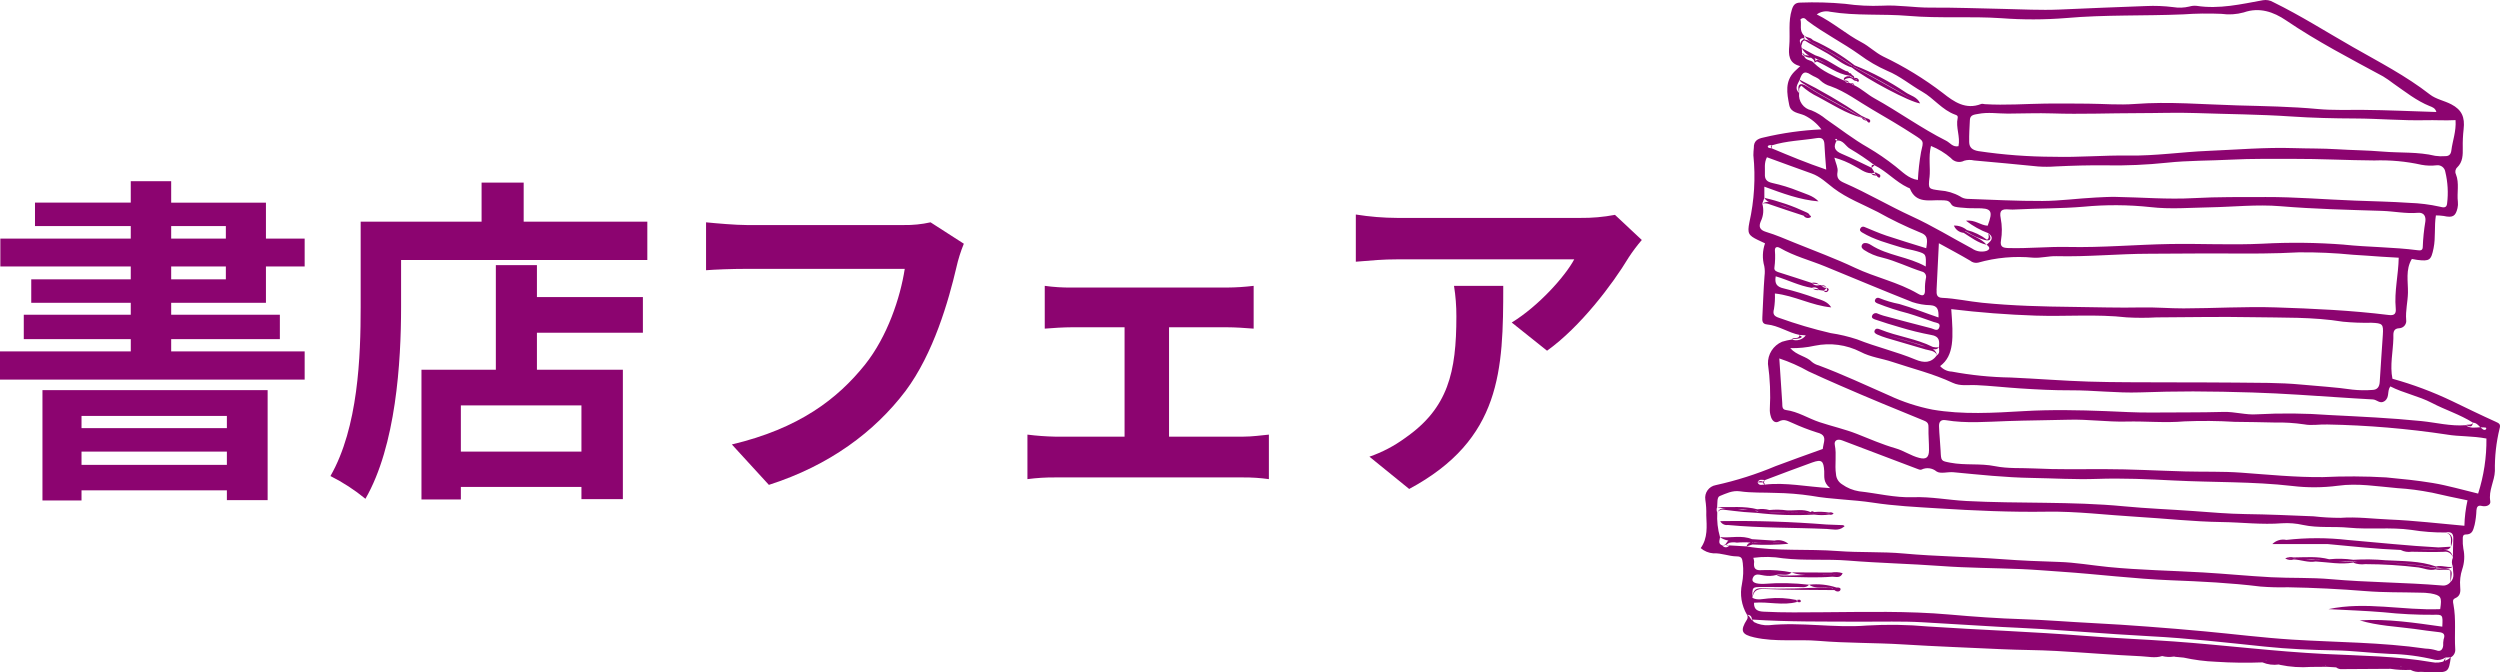 <svg enable-background="new 0 0 528 141.993" height="141.993" viewBox="0 0 528 141.993" width="528" xmlns="http://www.w3.org/2000/svg"><g fill="#8c0470"><path d="m380.06 70.733c-2.385-.463-4.428-1.986-6.887-2.215-.988-.092-1.007-.755-.967-1.512.153-2.907.24-5.819.46-8.72.092-.687.076-1.384-.048-2.066-.446-1.587-.392-3.273.155-4.828-.592-.278-1.066-.5-1.534-.722-2-.966-2.212-1.422-1.779-3.665 1.044-4.667 1.332-9.472.852-14.23.005-.518.037-1.036.095-1.551-.033-1.431.742-1.923 2.064-2.189 4.008-.953 8.096-1.526 12.211-1.712-.946-1.256-2.176-2.271-3.589-2.961-1.237-.53-2.889-.538-3.209-2.186-.481-2.466-.963-5.009 1.134-7.094.308-.305.631-.6 1.186-1.118-2.514-.6-2.47-2.508-2.316-4.257.225-2.556-.256-5.153.551-7.684.315-.988.722-1.47 1.8-1.474 3.152-.121 6.309-.034 9.45.259 2.598.373 5.224.505 7.846.394 3.4-.195 6.752.426 10.144.405 5.157-.032 10.316.17 15.474.275 3.916.079 7.83.307 11.75.137 6.105-.264 12.209-.527 18.315-.741 1.922-.089 3.849-.014 5.758.225 1.13.187 2.286.146 3.4-.119.506-.154 1.037-.205 1.563-.149 4.764.733 9.37-.352 13.993-1.19.754-.128 1.529.018 2.185.411 5.8 2.844 11.248 6.308 16.841 9.5 5.512 3.145 11.2 6.067 16.248 10.007 1.267.989 3.039 1.3 4.507 2.068 2.231 1.164 2.9 2.727 2.6 5.269-.146 1.295-.206 2.597-.179 3.9.025 1.516.018 3-1.17 4.145-.399.371-.512.957-.279 1.449.766 1.914.174 3.911.418 5.854.049.437.021.88-.082 1.308-.407 1.745-1.034 2.071-2.913 1.655-.546-.078-1.097-.117-1.649-.118-.375 2.345-.029 4.661-.488 6.912-.526 2.579-.819 2.8-3.481 2.481-.348-.042-.69-.122-1.11-.2-1.374 2.249-.778 4.787-.823 7.147-.037 1.92-.537 3.793-.375 5.719.129.834-.44 1.616-1.274 1.749-1.685.045-1.4 1.178-1.429 2.142-.071 2.855-.767 5.694-.2 8.549 4.337 1.201 8.56 2.783 12.618 4.728 3.044 1.466 6.079 2.952 9.158 4.339.763.344 1.136.525.848 1.485-.71 2.918-1.041 5.915-.985 8.917-.073 2.172-1.375 4.113-.974 6.4.149.852-.919 1.216-1.77 1-.89-.227-1.093.252-1.155.919-.034 1.034-.163 2.062-.385 3.072-.307 1.105-.46 2.044-1.871 2.031-.6 0-.64.481-.629.923-.03.695.011 1.391.122 2.078.32 1.455.233 2.97-.249 4.379-.382 1.171-.525 2.407-.421 3.634.088.955.111 1.955-1.044 2.442-.619.263-.486.762-.379 1.325.592 3.126.178 6.3.378 9.444.066.708-.302 1.385-.931 1.716-.36.303-.762.554-1.192.744-.896.383-1.888.478-2.84.274-7.45-1.29-15.006-1.346-22.517-1.718-10.692-.529-21.3-1.879-31.963-2.649-6.29-.453-12.6-.69-18.886-1.19-11-.875-22.035-1.244-33.048-1.975-4.28-.384-8.583-.451-12.873-.2-6.913.563-13.832-.775-20.759-.062-1.06.054-2.117-.169-3.064-.649-.745-.285-.764-1.274-1.511-1.562-1.164-1.965-1.541-4.298-1.057-6.53.283-1.442.34-2.92.171-4.38-.134-.829-.107-1.42-1.312-1.423-1.629-.005-3.2-.736-4.886-.637-.993-.069-1.937-.457-2.691-1.106 1.542-2.156 1.267-4.6 1.177-6.957.034-1.093-.032-2.187-.2-3.267-.229-1.455.75-2.824 2.2-3.079 4.334-.954 8.573-2.3 12.663-4.021 3.249-1.238 6.534-2.382 9.936-3.616.04-.231.086-.636.181-1.029.314-1.307.26-2.051-1.466-2.477-1.735-.555-3.435-1.214-5.091-1.972-.96-.367-1.74-.989-2.909-.325-.815.464-1.471-.233-1.693-1.108-.154-.494-.222-1.012-.2-1.529.179-3.178.047-6.365-.394-9.517-.074-2.032 1.114-3.898 2.985-4.693.669-.202 1.352-.358 2.042-.468.548-.211 1.144-.074 1.707-.281.952-.349-.1-.459-.056-.689m-11.096 60.083c-1.537 2.42-1.155 3.19 1.534 3.8 4.505 1.022 9.081.351 13.619.734 5.912.5 11.873.377 17.8.748 6.946.436 13.9.675 20.846 1.01 3.833.184 7.673.153 11.494.371 5.984.34 11.962.844 17.952 1.119 1.479.068 2.961.445 4.435-.047.684-.52.462-1.012-.051-1.493-.767-.431-1.631-.658-2.511-.659-5.4-.7-10.838-.741-16.254-1.136-11-.8-22.013-1.146-33.03-1.46-3.145-.09-6.258.4-9.444.1-7.134-.679-14.266-1.626-21.465-1.241-1.52.106-2.989-.573-3.893-1.8-.029-.664-.344-1.037-1.041-1.019.177.301.181.673.01.978m138.173 9.861c-.953-1.478-2.4-.9-3.708-.877-.597.159-1.218.211-1.834.153-.364-.034-.731-.015-1.09.056-1.18.302-2.42.267-3.581-.1-.63-.143-1.285-.131-1.909.033-.646.125-1.225.48-1.629 1 .344.278.783.411 1.223.371 3.415-.019 6.829-.041 10.244-.064.712-.385 1.707.355 2.284-.572m-15.859-.282c.068-.281-.028-.577-.247-.766-1.7-.859-3.474-.5-5.235-.293-1.368.607-3.085-.192-4.29 1.071 2.164.455 4.381.602 6.586.438 1-.584 2.182.092 3.186-.451m20.949.468c-.485.182-1.062.277-.949 1.019.945.037 1.889.107 2.834.107 2.911 0 3.055-.138 3.494-3.164l-1.137.038c-.751 2.081-2.6 1.833-4.242 2m-44.242-1.894c-1.86-1.351-4.022-.962-6.1-1.06-.407.162-.697.528-.76.962 2.267.499 4.574.797 6.893.888.16-.243.145-.561-.036-.789m9.835.92c.827.282.885-.1.638-.741-3.398-1.095-7.059-1.065-10.439.085.01.175.01.35 0 .525 3.262.213 6.533.257 9.8.132m-18.815-1.215c.34-.352 1.34.141 1.144-.893-.87-.913-2.315-.948-3.228-.078 0 0-.001.001-.001.001-.093.281-.186.562-.278.845.771.205 1.575.247 2.363.125m50.232 1.989c-.257.19-.311.552-.121.808.001.001.001.002.002.003.659.361 1.415.504 2.16.408.234-.434.679-.441 1.082-.536-.749-1.555-1.929-1.155-3.123-.683m-27.938-.327c.117-.262.088-.566-.078-.8-.816-.763-1.653-1.071-2.546-.112l-.855.463c1.098.462 2.3.617 3.479.448m.208.07c1.5-.429 3.1.29 4.586-.378-1.594-1.483-3.275-1.246-4.994-.252.067.186.133.373.2.56zm25.676.412c-.757.248-1.627-.108-2.331.429 1.41.221 2.839.297 4.265.226-.008-.192-.015-.385-.023-.577-.475-.548-1.304-.607-1.852-.132-.02.017-.04.035-.059.054m-128.776-69.12c1.075.406 2.289.047 2.972-.877l-1.32-.093c-.1 1.085-1.289.326-1.652.97m112.68 68.525.16.1-.063.177c.045.105.09.212.137.318l2.066.123c.464-.264 1.127.049 1.492-.511-1.038-.999-2.653-1.085-3.791-.2m-2.992.619 3.224-.027c-.044-.107-.088-.214-.136-.318-1.046-.041-2.134-.434-3.088.345m-26.966-1.975.544-.526c-.292-.439-.885-.559-1.324-.267-.058.038-.111.083-.159.133-.395.155-.789.309-1.182.463l2.122.2m52.05-116.46c-2.859-1.151-5.227-3.075-7.721-4.8-.691-.535-1.41-1.032-2.155-1.488-6.941-3.756-13.945-7.386-20.5-11.835-2.627-1.785-5.615-2.838-8.938-1.672-1.528.419-3.125.521-4.694.3-2.7-.117-5.404-.08-8.1.11-8.245.352-16.5.049-24.743.778-4.542.364-9.106.374-13.65.03-6.527-.441-13.065.074-19.578-.486-5.526-.475-11.1.041-16.6-.877-.973-.227-1.997-.022-2.808.563 3.5 1.735 6.234 4.2 9.442 5.879 1.64.857 2.9 2.166 4.572 3 4.468 2.132 8.702 4.724 12.633 7.734 2.319 1.837 4.806 3.594 8.093 2.3.218-.085.512.027.771.044 4.291.268 8.577-.067 12.865-.125 2.97-.041 5.941 0 8.91.019 3.3.026 6.609.315 9.883.066 7.246-.551 14.458.1 21.679.3 5.661.158 11.321.237 16.982.766 3.13.293 6.363.152 9.549.181 5.146.045 10.292.288 15.481.448-.215-.827-.855-1.03-1.37-1.237m1.323 97.606c-5.643-1.057-11.384-1.5-17.123-1.32-2.8.008-5.572-.368-8.362-.485-1.5.152-2.955-.352-4.45-.259-.455-.078-.959.17-1.481-.268.647.456 1.257.156 1.818.252 2.337.353 4.723.09 7.06.508 1.7.181 3.411.075 5.115.168 2.178.251 4.363.06 6.546.121 3.503.163 6.994.54 10.451 1.13 1.325-.085 2.686.667 3.974-.181-.293-.601-.297-1.304-.01-1.908-.2-1.468-1.193-1.692-2.459-1.683-2.877.174-5.765.021-8.608-.456-4.983-.105-9.9-1.13-14.895-1.114-3.1-.058-6.183.014-9.272 0-.318 0-.344 0-.078 0 .171-.005.342 0 .507 0 5.234.021 10.462-.06 15.707.444 5.286.508 10.568 1.3 15.907 1.137 1.04-.16 2.479.484 2.9-1.008.289-1.033.373-2.316-1.222-2.641-2.432.025-4.861-.159-7.262-.548-4.422-.619-8.835-.041-13.228-.466-3.208-.311-6.446.112-9.649-.577-1.444-.328-2.927-.449-4.405-.359-4.283.345-8.531-.2-12.791-.255-6.026-.082-12.04-.764-18.064-1.118-6.276-.368-12.533-1.17-18.831-1.07-7.687.123-15.355-.229-23.022-.705-4.589-.286-9.172-.505-13.735-1.205-4.305-.662-8.688-.666-13.006-1.445-2.503-.371-5.027-.575-7.557-.61-2.509-.112-5.035.023-7.531-.338-1.566-.226-2.924.468-4.25 1-.621.245-.463 1.512-.549 2.34 2.741.63 5.576.274 8.329.789.876.292 1.803.399 2.723.314h3.571c1.568-.064 3.139-.017 4.7.142.401.098.815.137 1.227.115h2.726c.234.03.478-.077.7.063-.298-.039-.599-.055-.9-.047-.979 0-1.964 0-2.946 0-3.842-.652-7.742.086-11.591-.453-.862-.308-1.781-.425-2.692-.341-.962.095-1.885-.353-2.829-.24-1.029.125-2.314-.577-2.99.83-.102 1.742.095 3.489.582 5.165 2.07 1.52 4.563.268 6.749 1.027 1.478.121 2.957.041 4.439.066.623.011 1.242-.025 1.86.038-2.061-.062-4.123-.036-6.182-.016-.581.041-1.1.175-1.249.856 6.4 1.056 12.884.477 19.318.97 4.6.352 9.251.095 13.843.516 6.931.636 13.888.682 20.822 1.2 3.972.3 7.958.46 11.942.579 3.5.105 6.934.72 10.4 1.066 6.68.666 13.389.764 20.082 1.157 4.793.281 9.576.757 14.37 1.011 4.19.221 8.41.036 12.584.408 7.832.7 15.7.673 23.524 1.336.669.091 1.336-.18 1.752-.712.566-2.837.566-2.837-3.009-2.908m-134.9 6.784c.078.078.047.184-.1.318-3.005.818-6.065-.11-9.071.163-.04 1.546.863 1.823 2.051 1.886 4.181.219 8.377.144 12.548.118 8.921-.053 17.841-.3 26.735.49 5.128.453 10.266.819 15.4.979 4.99.156 9.954.584 14.933.829 3.834.188 7.665.453 11.492.737 4 .297 7.994.631 11.981 1 6.182.571 12.348 1.359 18.542 1.746 9.383.586 18.807.547 28.14 1.9.783.022 1.56.147 2.311.371.825.344 1.327-.141 1.422-1-.021-.435.007-.871.086-1.3.374-1.019.086-1.445-1-1.552-1.742-.171-3.474-.451-5.211-.682-3.842-.512-7.74-.655-11.5-1.8 5.869-.382 11.651.522 17.44 1.327.123-2.516.122-2.563-1.914-2.505-3.507.021-7.013-.157-10.5-.533-3.872-.329-7.761-.449-11.642-.66 7.88-1.682 15.74.318 23.611 0 .385-2.585.214-2.9-2.027-3.326-.779-.115-1.565-.167-2.352-.156-3.764-.1-7.541-.018-11.287-.322-5.502-.447-11.008-.718-16.519-.815-1.925.051-3.852 0-5.772-.152-6.279-.777-12.594-1.085-18.9-1.326-7.786-.3-15.5-1.292-23.264-1.815-2.79-.189-5.579-.429-8.372-.547-5.624-.237-11.265-.233-16.875-.647-6.524-.482-13.065-.614-19.582-1.145-4.616-.377-9.25.051-13.867-.488-2.068-.344-4.175-.378-6.253-.1.101.27.162.554.179.842-.174 1.323.177 1.916 1.7 1.755 2.094-.085 4.19.079 6.245.488 2.519 1.02 5.152.238 7.727.486.5.01 1-.022 1.493.008-.505-.012-1.01 0-1.508 0-3.657-.251-7.317.407-10.983.051-.836.217-1.709.253-2.561.108-.847-.09-2.015-.681-2.445.66-.249.781.686 1.156 2.394 1.1 3.18-.252 6.377-.189 9.544.186 1.462 1.077 3.2.171 4.759.671.095.066.256-.063.284.121-.163-.045-.327-.093-.49-.14-.161-.045-.324-.079-.49-.1-4.683.13-9.379.416-14.07.2-1.64-.074-1.844.827-1.972 2.012 1.082.594 2.242.21 3.329.136 1.998-.2 4.015-.092 5.98.319.077.003.149.038.2.095m32.59-48.332c4.111.768 8.279 1.188 12.461 1.253 5.474.24 10.938.688 16.412.86 5.49.174 10.987.132 16.48.162 4.891.029 9.783-.015 14.673.051 4.589.06 9.2-.018 13.758.415 3.622.344 7.265.544 10.876 1.073 1.395.147 2.801.168 4.2.062 1.023-.036 1.479-.649 1.537-1.7.184-3.318.453-6.628.657-9.944.141-2.279-.026-2.446-2.418-2.544-2.003.045-4.006-.029-6-.222-6.378-1.034-12.807-.827-19.218-.953-6.723-.131-13.451.016-20.177.044-2.091.118-4.187.117-6.278-.005-6.4-.72-12.814-.155-19.219-.37-5.977-.2-11.924-.657-17.841-1.372.456 6.063.636 9.794-2.349 12.033.625.699 1.505 1.117 2.442 1.162m104.654 13.305c-8.376-1.264-16.825-1.978-25.294-2.135-1.644-.062-3.345.281-4.927-.03-2.075-.304-4.171-.433-6.267-.386-2.793-.082-5.589-.1-8.383-.142-3.538-.217-7.084-.25-10.625-.1-4.113.364-8.193-.066-12.287.04-4.005.1-8-.494-12.025-.39-4.35.114-8.7.14-13.058.285s-8.714.531-13.052-.188c-1.129-.186-1.438.458-1.411 1.311.053 1.729.26 3.45.337 5.179.1 2.178.084 2.109 2.057 2.492 3.115.6 6.309.1 9.412.729 2.763.557 5.568.344 8.347.485 4.875.247 9.765.138 14.651.14 5.752 0 11.5.338 17.256.492 3.92.105 7.854-.029 11.759.256 5.746.418 11.5 1 17.245.94 4.451-.213 8.91-.192 13.358.063 3.285.31 6.569.638 9.813 1.174 3.208.53 6.349 1.463 9.624 2.245 1.204-3.757 1.796-7.684 1.753-11.629-3.076-.578-5.742-.4-8.284-.827m-107.835-30.542c-.041.834-.022 1.6 1.136 1.653 2.853.123 5.643.756 8.483 1.042 6.424.645 12.859.805 19.3.877 4.78.053 9.564.216 14.341.112 2.974-.064 5.926.207 8.884.2 6.482-.011 12.972-.422 19.442-.212 7.979.259 15.967.622 23.9 1.608 1.211.151 1.586-.27 1.478-1.416-.333-3.539.562-7.017.63-10.684-1.26-.073-2.47-.136-3.679-.215-2-.133-4-.3-6-.408-3.808-.378-7.633-.547-11.459-.508-5.145.282-10.3.277-15.428.24-5.368-.04-10.747.051-16.112.055-6.526.005-13.059.678-19.6.51-1.686-.042-3.3.437-4.923.322-3.906-.381-7.849-.027-11.625 1.045-.596.132-1.22-.022-1.685-.418-2.038-1.205-4.135-2.314-6.608-3.678-.179 3.605-.336 6.741-.488 9.875m-1.5-23.757c-.268 2.464-.222 2.4 2.218 2.727 1.497.097 2.953.53 4.259 1.268.43.301.934.477 1.457.51 5.322.186 10.644.479 15.965.451 3.752-.021 7.5-.547 11.25-.733 1.383-.068 2.771-.152 4.171-.13 5.5.09 10.991.568 16.5.26 5.063-.282 10.15-.214 15.208-.231 6.275-.023 12.577.521 18.868.756 3.828.144 7.657.219 11.483.477 2.145.069 4.279.337 6.375.8.712.182 1.485.381 1.574-.682.274-2.225.147-4.482-.377-6.662-.126-.895-.953-1.518-1.848-1.393-.008.001-.016.002-.024.004-1.048.121-2.108.085-3.145-.105-3.275-.726-6.628-1.035-9.98-.92-5.735-.036-11.466-.359-17.208-.336-4.343.019-8.686-.067-13.032.164-4.528.242-9.088.163-13.587.651-4.248.445-8.52.631-12.791.556-3.583-.049-7.149.059-10.724.229-1.214.092-2.433.095-3.648.008-4.509-.449-9.023-.874-13.542-1.274-.68-.16-1.389-.145-2.061.044-.962.522-2.16.285-2.85-.564-1.247-1.074-2.664-1.933-4.193-2.54-.571 2.379-.075 4.539-.305 6.667m106.021 66.54c-2.379-.477-4.787-.791-7.209-.938-4.178-.353-8.358-1.093-12.563-.508-3.197.419-6.435.435-9.636.048-8.328-.953-16.685-.734-25.017-1.157-5.382-.273-10.787-.526-16.221-.334-4.582.163-9.235-.133-13.855-.208-5.512-.09-10.985-.684-16.463-1.2-1.23-.116-2.737.4-3.579-.168-.895-.748-2.148-.898-3.194-.382-.259.11-.678-.092-1-.214-5.25-1.986-10.494-3.986-15.745-5.967-1-.377-1.731.025-1.541.966.419 2.068-.058 4.144.253 6.2.059.869.535 1.656 1.277 2.112 1.069.766 2.301 1.274 3.6 1.482 3.8.407 7.532 1.385 11.406 1.244 3.763-.137 7.482.605 11.225.8 11.094.589 22.223.058 33.307 1.122 4.874.467 9.775.647 14.659 1 3.66.268 7.342.592 10.985.641 4.8.064 9.6.274 14.392.473 1.892.216 3.795.324 5.7.323 3.464-.255 6.9.211 10.339.353 5.286.218 10.554.857 15.828 1.318.043-1.808.263-3.607.659-5.371-2.552-.5-5.083-1.077-7.609-1.646m-1.198-78.636c-4.99.111-9.961-.345-14.939-.363-4.507-.016-8.99-.121-13.491-.426-6.679-.453-13.385-.485-20.078-.719-4.105-.145-8.208.019-12.309.018-6.019 0-12.035.262-18.06.055-3.12-.107-6.263.034-9.4.042-2.094.005-4.207-.355-6.289.067-.719.145-1.674.148-1.726 1.251-.074 1.563-.185 3.129-.149 4.69.026 1.181.673 1.692 1.955 1.916 5.254.782 10.558 1.181 15.87 1.193 5.3.148 10.6-.34 15.917-.26 5.593.085 11.155-.76 16.736-.988 6.019-.245 12.033-.778 18.068-.581 3.039.1 6.1.045 9.116.237 3.209.205 6.434.219 9.647.493 3.7.314 7.462.019 11.122.9.683.099 1.376.122 2.064.067.886.021 1.244-.408 1.345-1.237.248-2.03 1.045-3.985.881-6.375-2.271.118-4.286-.029-6.284.016m-17.237 26.293c5.156.537 10.372.5 15.528 1.173.527.07 1.062.089 1.068-.705.067-1.8.249-3.594.547-5.371.136-.981-.227-1.945-1.562-1.829-2.555.222-5.063-.326-7.6-.407-7.157-.226-14.311-.388-21.456-.986-4.954-.414-9.927.147-14.891.238-4.185.077-8.387.433-12.539-.049-4.688-.503-9.416-.532-14.11-.085-4.793.412-9.584.33-14.37.586-.436.032-.873.032-1.309 0-1.7-.162-2.163.225-1.848 1.868.301 1.541.32 3.124.058 4.672-.227 1.342.356 1.571 1.583 1.607 4.194.121 8.369-.322 12.566-.23 7.187.159 14.362-.5 21.553-.623 6.516-.11 13.017.245 19.523-.067 5.75-.313 11.515-.246 17.256.2m27.183 37.59c-2.711-1.714-5.787-2.664-8.619-4.142-2.863-1.5-6.117-2.1-8.81-3.508-.751.957-.085 2.3-1.223 3.107-.955.678-1.618-.31-2.461-.355-5.219-.275-10.429-.674-15.647-.992-3.278-.2-6.558-.377-9.839-.475-4.165-.127-8.334-.219-12.5-.226-3.741-.005-7.484.079-11.222.207-4.891.168-9.751-.463-14.639-.441-3.548.016-7.1-.171-10.644-.4-3.111-.2-6.208-.555-9.331-.7-1.6-.074-3.312.271-4.911-.477-4.107-1.925-8.51-3-12.789-4.428-2.218-.741-4.578-.993-6.708-2.124-2.972-1.507-6.367-1.963-9.631-1.293-1.706.38-3.452.554-5.2.516 1.445 1.616 3.412 1.675 4.62 2.945.409.329.884.568 1.392.7 5.046 1.889 9.925 4.172 14.852 6.339 2.924 1.367 6.003 2.375 9.169 3 6.4 1.1 12.911.689 19.345.316 5.767-.334 11.506-.219 17.249 0 3.23.125 6.453.333 9.69.3 5.065-.052 10.132.014 15.195-.13 2.394-.067 4.727.686 7.065.505 5.118-.277 10.248-.225 15.359.156 6.456.329 12.914.619 19.346 1.271 3.122.318 6.2 1.123 9.37.873.6.084 1.4.737 1.515-.54m-148.176-46.511c2.64.531 5.028 1.759 7.524 2.693.125.088.3.052.408.171-.083-.006-.165-.026-.242-.058-.4-.141-.764-.367-1.157-.519-1.29-.482-2.564-1.041-3.863-1.467-1.452-.477-2.918-1.5-4.574-.577.371 1.238.264 2.57-.3 3.733-.492 1.129-.252 1.842 1.119 2.256 2.064.623 4.056 1.493 6.058 2.307 4.254 1.726 8.575 3.312 12.718 5.272 4.342 2.053 9.11 3.022 13.285 5.468 1.127.66 1.546.348 1.485-.94-.02-.779.048-1.558.2-2.323.173-.593-.167-1.213-.76-1.387-.027-.008-.054-.015-.081-.02-2.819-.9-5.478-2.242-8.372-2.956-1.371-.301-2.675-.848-3.85-1.616-.375-.259-.692-.619-.423-1.092.252-.444.733-.416 1.166-.3.252.075.492.189.71.336 3.543 2.288 7.868 2.455 11.579 4.555.086-2.615.095-2.642-1.853-3.22-1.086-.322-2.224-.468-3.305-.805-2.829-.883-5.72-1.615-8.293-3.17-.3-.182-.6-.447-.353-.845.141-.321.515-.467.835-.326.011.005.021.01.032.015 1.53.631 3.049 1.3 4.616 1.83 2.783.934 5.6 1.772 8.421 2.659.378-2.124.2-2.774-1.327-3.342-3.054-1.256-6.029-2.695-8.909-4.311-3.141-1.62-6.5-2.879-9.332-5.027-1.489-1.131-2.8-2.453-4.619-3.1-3.167-1.122-6.316-2.292-9.457-3.435-.641 1.253-.367 2.393-.427 3.508-.064 1.2.416 1.667 1.577 1.933 1.882.411 3.726.979 5.512 1.7 1.445.6 3.061.938 4.237 2.181-3.942-.319-7.6-1.7-11.444-3.105v2.36c.294.544.841.906 1.457.963m93.937 96.48 10.654.193c.826-.128 1.671-.006 2.427.351 1.668-.108 3.342-.023 4.991.251 1.661-.268 3.359-.199 4.993.2l3.79.2h2.161c1.197.291 2.445.291 3.642 0l1.094-.01c.3.224.711.228 1.015.01 1.483-.071 2.982-.305 4.4.394.625-.208 1.305-.18 1.911.078 1.109-.21 2.256-.052 3.267.449.6-.034 1.2-.082 1.8-.1 2.1-.068 2.1-.064 2.307-2.382-.649.466-1.463.639-2.245.478-3.126-.757-6.324-1.174-9.54-1.244-3.824-.159-7.669-.671-11.472-.737-4.983-.085-9.958-.285-14.889-.8-8.077-.836-16.141-1.768-24.256-2.186-2.339-.121-4.678-.262-7.015-.423-5.316-.363-10.629-.759-15.945-1.105-2.79-.182-5.587-.273-8.379-.433-5.582-.322-11.164-.674-16.745-.993-4.275-.244-8.554-.1-12.829-.122-7.717-.036-15.447.064-23.158-.447-.294 1.146-.267 1.925 1.264 2.224 1.111.213 2.245.28 3.374.2 1.299-.132 2.607-.16 3.911-.084 5.475.523 10.97.829 16.436 1.426 2.975.325 5.909-.067 8.86.007 2.787.071 5.571.092 8.366.314 2.287.182 4.653-.189 7.013-.025 4.857.338 9.729.463 14.592.731 5.652.314 11.311.568 16.943 1.1 2.051.193 4.2.075 6.168.957 1.112-.057 2.224.115 3.267.505l1.483.134c2.1.394 4.29.181 6.349.889m-62.228-66.264c-2.537-.857-5.145-1.512-7.712-2.3 3.259.953 6.561 1.764 9.758 2.922.61.221 1.178.371 1.644-.253.16-1.3.14-2.309-1.622-2.589-2.233-.419-4.442-.962-6.615-1.626-1.757-.485-3.493-1.057-5.223-1.638-.36-.121-.905-.322-.6-.9.2-.402.689-.566 1.091-.366.01.005.019.01.029.015.401.168.809.316 1.225.442 3.368.9 6.735 1.809 10.114 2.666.568.144 1.415.81 1.715-.282.242-.881-.623-.855-1.171-1.04-1.822-.616-3.626-1.3-5.469-1.841-2.196-.56-4.353-1.261-6.458-2.1-.3-.134-.674-.326-.484-.766.115-.327.473-.499.801-.384.02.007.04.015.059.024 1.378.56 2.807.983 4.267 1.264 2.734.778 5.365 1.867 8.264 2.838.03-1.52-.092-2.479-1.7-2.59-1.298-.026-2.584-.247-3.816-.655-6.167-2.445-12.285-5.009-18.42-7.53-3.185-1.309-6.556-2.161-9.565-3.913-.434-.253-1.078-.345-1.056.529.094 1.196.06 2.4-.1 3.589-.14.753.577.927 1.194 1.119 2.238.7 4.461 1.438 6.691 2.163.479.379 1.166.011 1.63.449l.247-.01.229.093c.29.251.777.1 1 .493l.044.03c.3.707-.126.666-.6.575l-.981-.134c-.431-.422-1.111-.015-1.535-.459-2.67-.422-5.087-1.688-7.645-2.442-.275 1.57.237 2.242 1.742 2.568 2.283.56 4.534 1.244 6.743 2.049 1.188.4 2.468.69 3.241 1.944-4.1-.367-7.773-2.49-11.9-2.933.048 1.094-.016 2.19-.193 3.27-.311 1.14.052 1.535 1.067 1.872 3.572 1.286 7.216 2.363 10.913 3.224 1.896.28 3.764.723 5.583 1.325 4.038 1.611 8.29 2.587 12.295 4.253 1.835.764 3.338.773 4.583-.934-.441-1.727-2.1-1.627-3.3-2.033m-29.393 12.194c.041.567-.095 1.323.778 1.438 2.559.336 4.713 1.775 7.1 2.567 2.62.868 5.385 1.49 7.882 2.475 2.694 1.063 5.378 2.242 8.162 3.041 1.766.505 3.248 1.581 5 2.027 1.471.375 2.06-.079 2.072-1.641s-.149-3.129-.11-4.69c.019-.785-.078-1.183-.915-1.525-5.947-2.419-11.887-4.859-17.768-7.431-2.219-.971-4.45-1.949-6.647-2.978-1.966-1.111-4.035-2.028-6.178-2.74.221 3.405.405 6.432.625 9.455m6.264-76.177c3.046 1.551 6.009 3.26 8.877 5.12 4.146 2.167 8.213 4.479 12.231 6.878-4.152-2.337-8.279-4.717-12.48-6.962-2.903-1.889-5.904-3.622-8.991-5.193-.401-.326-.911-.487-1.426-.449-.611.259-.688.707-.449 1.268.003.176.035.349.093.515.517.993 1.431 1.72 2.515 2 2.136.908 4.136 2.058 6.184 3.143.3.114.6.226.892.36.088.047.17.1.259.149.161.107.328.204.5.29.238.138.463.297.673.475.216.141.489.142.7.29-.129.13-.164-.07-.252-.073-.172-.041-.339-.098-.5-.171-.23-.182-.481-.335-.749-.455-.2-.063-.411-.083-.62-.059-.426.152-.87.289-.679.907l.079.03c.268.288.714.177.994.437l.234.118h.263c.2.125.388.26.573.4 1.544.727 2.761 1.93 4.272 2.766 5.137 2.845 9.907 6.327 15.173 8.971.82.412 1.378 1.405 2.585 1.137.421-1.983-.61-3.949-.175-5.927.119-.538-.266-.637-.526-.73-2.756-.992-4.483-3.441-6.969-4.856s-4.675-3.289-7.375-4.403c-2.069-.91-4.029-2.051-5.843-3.4-3.576-2.554-7.521-4.518-11.026-7.168-.293-.222-.664-.968-1.466-.294.321 1.07-.351 2.422.805 3.444.428.595.982 1.088 1.623 1.444m-1.473 8.887c3.619 2.533 7.686 4.293 11.427 6.626.389.126.758.311 1.092.547.278-.038.405.16.2.275-.292.166.064.1-.129-.188-.347-.223-.716-.412-1.1-.562-3.607-2.133-7.421-3.905-10.927-6.23-1.614-1.068-2.292-.6-1.792 1.326-.214 1.706.917 3.291 2.6 3.642 1.119.463 2.162 1.094 3.092 1.87 2.942 2.009 5.742 4.224 8.86 5.99 2.012 1.185 3.94 2.507 5.771 3.956 1.419 1.085 2.741 2.616 4.756 2.887.099-1.972.32-3.935.663-5.879.566-2.393.655-2.271-1.407-3.609-2.905-1.886-5.9-3.652-8.879-5.385-2.9-1.682-5.608-3.765-8.788-4.912-.83-.227-1.591-.658-2.212-1.253-.557-.618-1.349-.759-1.942-1.17-1.568-1.085-1.979-.164-2.4 1.044.151.577.688.733 1.1 1.025m15 18.908-.166.133s-.147-.158-.138-.158c-.25.011-.498-.044-.719-.16-1.4-.037-2.4-1.005-3.572-1.559-1.316-.749-2.72-1.331-4.179-1.735.293 1.2.815 2.152.666 2.985-.248 1.375.318 1.864 1.42 2.346 4.857 2.124 9.423 4.839 14.248 7.053 4.376 2.005 8.509 4.541 12.762 6.817.878.61 1.983.794 3.011.5.9-.345.7-.856.034-1.312-1.192-1.392-2.985-1.826-4.46-2.8-.137-.086-.29-.146-.449-.175.374-.052.615.244.923.352 1.115.702 2.322 1.249 3.585 1.624 1.388.362 1.492-.4.811-1.422-1.709-.638-3.313-1.53-4.757-2.645 1.9-.267 3.094.983 4.583 1.053 1.2-3.2.829-3.744-2.424-3.687-1.133.022-2.267-.031-3.393-.158-.675-.079-1.548-.107-1.9-.727-.514-.9-1.252-.759-2.025-.8-2.468-.14-5.353.823-6.676-2.457-.049-.122-.3-.166-.453-.24-2.575-1.219-4.475-3.442-7.02-4.7-.582-.24-.685.053-.608.547.218.349.436.699.655 1.049-.025.131.061.257.192.282.021.004.043.005.064.003m-22.17-5.9c-.068.13-.033.271.11.426 3.746 1.574 7.5 3.135 11.547 4.505-.149-2.029-.311-3.661-.373-5.3-.041-1.1-.507-1.527-1.585-1.353-3.172.51-6.417.566-9.516 1.535-.056 0-.118.062-.184.184m-1.678 71c.02.225.181.412.4.466 4.393-.511 8.74.452 13.758.741-1.551-1.274-1.174-2.492-1.24-3.578-.131-2.172-.512-2.557-2.54-1.833-3.346 1.193-6.661 2.477-9.99 3.722-.214.068-.366.258-.386.482m7.627-82.22c.044-.494-.208-1.048.456-1.572 1.082.976 2.299 1.789 3.615 2.415 2.981 1.589 5.826 3.474 9.142 4.36.048 0 .09-.051.131-.152s-.022-.182-.179-.255c-4.179-2.818-8.537-5.362-13.046-7.614-.437.923-1.192 1.833-.119 2.818m29.508 53.677c-.426.061-.86.039-1.278-.064-3.53-1.775-7.5-2.209-11.118-3.69-.457-.188-.881-.3-1.131.13-.3.505.158.786.555.955.632.274 1.279.512 1.938.714 2.733.814 5.476 1.594 8.208 2.414.873.263 1.927.192 2.438 1.2.633-.436.421-1.07.389-1.66m-18.7-41.878c-1.022-.533-1.49-1.977-2.926-1.757l.063-.045c-.81 1.34-.482 2.186.992 2.807 2.159.91 4.25 1.977 6.369 2.976l.608-.547c-1.631-1.247-3.336-2.394-5.106-3.434m-11.164 92.514c-2.527.037-5.054-.008-7.582 0-1.982.01-1.982.025-1.942 2.281.251-1.426.9-1.944 2.527-1.867 4.927.233 9.868.179 14.8.238.444.073.59-.108.451-.531-1.867-.619-3.845-.828-5.8-.61-.693.785-1.625.473-2.457.485m7.12-3.044-8.324-.041c-.97.912-2.2.249-3.271.541.516.333 1.132.475 1.742.4 3.379.036 6.76.256 10.138-.032.153-.373.138-.689-.285-.873m-4.534-75.449c-.118-.367-.418-.486-.742-.647-2.829-1.326-5.792-2.345-8.838-3.038l-.448 1.207c.496-.105 1.013-.058 1.482.134 2.4.849 4.834 1.623 7.254 2.423.404.246.919.214 1.29-.079m128.83 70.386c-1.331.158-2.75-.881-4 .3.702.361 1.502.49 2.282.367 2.268.022 4.539.116 6.8.019.871-.172 1.721.377 1.923 1.241.027-1.351.034-2.7.086-4.052.047-1.186-.567-1.478-1.6-1.275 1.642.544.931 1.857 1.127 3l-2.745.162c-1.266.5-2.587.092-3.872.244m-91.077-66.604c-.068.452.3.992-.315 1.378-1.265-.961-2.71-1.658-4.249-2.051-.577-.2-.715.092-.656.6 1.541.966 2.985 2.116 4.824 2.505.766-.7 1.777-1.368.4-2.424m-29.328-33.026c.011-.16-.053-.316-.173-.422-2.212-1.034-4.322-2.277-6.578-3.218-.244.058-.463.193-.625.385l-.136.353c1.8 1.764 4.1 2.659 6.331 3.674.242-.438.688-.462 1.107-.538.034 0 .059-.078.073-.234m-27.955 92.024c.269-.461.796-.707 1.322-.616 1.472.2 2.953.336 4.431.5.831-.593 1.964.241 2.748-.579-2.812-.738-5.683-.4-8.531-.471-.149.378-.138.8.03 1.17m1.082 6.932c.313.01.624-.063.9-.212.175-.112.353-.225.529-.338.533-.134 1.088-.149 1.627-.044.485-.048.972-.069 1.459-.063.664 0 1.345.034 1.751-.66-2.2-.929-4.515-.2-6.762-.449-.052.651-.526 1.42.5 1.767m154.287 4.484c-1.2.267-2.382-.381-3.578-.037-.186.128-.234.382-.106.569.007.011.015.021.024.031 1.044.3 2.179-.163 3.123.252v2.431c1.057-.936.456-2.146.537-3.242m-148.189-5.36c-.656-.063-1.316-.082-1.975-.059-.523 0-1.045 0-1.568 0-.517-.052-1.04 0-1.537.153l-.419.6c.252.159.554.217.847.163l3.668.218c.4-.133.8-.267 1.2-.4.124-.246.027-.545-.218-.671m154-24.1-.011.023c-.451-.453-.859-.974-1.583-.99-.326.682-1.051.244-1.515.54.953.747 2.046.478 3.109.427m-143.269-78.988c.164.181.323.364.478.553l-.056-.037c.367.235.783.383 1.216.433.442.033.87-.162 1.134-.518l-2.837-1.523c.022.365.043.729.064 1.092m2.533 2.093c.063-.068.125-.14.184-.212.083-.199.11-.417.078-.63-.268-.589-.962-.386-1.362-.73-.337 0-.673-.248-1.011 0 .256 1.125 1.593.8 2.111 1.577m-2.071-5.326c-.294.252-.255.43.121.531l.9.567c.376-.016.697-.276.79-.641-.449-.614-1.285-.484-1.815-.941-.023.161-.023.323 0 .484m-.618 1.622c.242-.366.084-1 .737-1.092l-.119-.53c-1.381.092-.916.889-.618 1.622m-16.673 105.556c.255.399.786.516 1.185.26.109-.069.2-.163.268-.272l-.848-.163c-.2.059-.4.118-.605.175m160.107-24.962c.172.178.36.338.563.479.226.132.56.132.64-.131.1-.347-.263-.281-.457-.307-.251-.021-.504-.027-.756-.019zm-138.686-28.839c.108.254.402.373.656.265.077-.033.144-.084.196-.15.271-.286.256-.616-.255-.69l-.6.575m-2.516-.593c.409.39.979.561 1.535.459-.327-.512-.98-.708-1.535-.459m1.6-.589c-.406-.461-1.046-.637-1.63-.449.405.462 1.046.638 1.63.449m-13.076 41.66c.329.8.992.475 1.56.466-.043-.168-.129-.323-.249-.448-.359-.362-.942-.37-1.311-.018m1.551-.481c-.575-.026-1.226-.3-1.551.481l1.311.018c.081-.166.16-.333.24-.499m22.438-64.806c.256.492.723.488 1.181.5.051 0 .1-.064.148-.193s-.007-.253-.164-.375c-.107-.108-.276-.122-.4-.034l-.767.1m-21.829-5.657c-.01.345.46.37.8.375.025-.2.048-.407.073-.611-.353-.108-.863.01-.868.236m12.387 29.859c-.145-.408-.588-.626-1-.493.196.359.596.556 1 .493m4.8-43.309c-.167-.383-.599-.573-.994-.437.202.345.603.521.994.437m-11.021 109.648c.305.066.822.177.8-.155-.029-.489-.566-.259-.907-.258.013.141.047.28.1.412m12.094-109.123c-.009-.244-.215-.434-.459-.425-.039.001-.077.008-.114.02.093.238.318.397.573.405m-3.738 11.7c.205-.149.2-.282-.04-.362-.064-.021-.223.036-.223.062-.01.212.11.3.326.256zm-6.791-17.9c.105-.412-.189-.479-.478-.553-.07.382.119.542.478.553m119.608 128.62h-3.642c1.135.62 2.507.62 3.642 0m2.109 0-1.015-.01c.334.516.673.523 1.015.01m-6.909-26.374c-4.334-.5-8.712-.504-13.047-.012.077 1.142.97.7 1.534.727 2.416.116 4.842-.138 7.257.153 5.131.482 10.257 1.04 15.41 1.24 1.9-.018 3.8-.021 5.7-.059.752-.015 1.577.23 2.179-.482-6.358-.338-12.687-1.03-19.029-1.567m-110.13-3.268c-7.39-.586-14.785-.829-22.461-.714.315.585.962.911 1.619.816 6.962.662 13.959.526 20.935.838 1.149.052 2.414.466 3.485-.4-1.127-.608-2.478.262-3.578-.538m118.11 7.558c-2.181.36-4.382.005-6.568.193l-.323.3c.813.329 1.698.437 2.566.315 3.761.011 7.517.244 11.25.7 1.189.192 2.352.762 3.607.4l.082-.6c-3.441-1.219-7.045-1.12-10.613-1.315m-23.945-3.422h11.71c-1.985-.852-4.071-.153-6.1-.4-.908-.108-1.918.34-2.7-.485-1.059-.213-2.154.118-2.918.881m-96.593-6.441c.021-.132-.056-.24-.233-.325-.156-.183-.43-.205-.613-.05-.024.02-.046.043-.065.069-1.615-.453-3.264-.123-4.9-.223h-3.884c-.931.144-1.944-.34-2.8.364 4.114.487 8.264.614 12.4.379.048 0 .084-.071.107-.214m108.59 9.657c-2.474-.67-5-.41-7.506-.393-.084.011-.158.06-.2.134-.067.093-.009.193.173.3 1.57.045 3.083.72 4.683.426.91-.408 2 .26 2.85-.471m5.056.7.027-.231c-.005-.119-.012-.238-.018-.358-1.678-.243-3.38-.28-5.067-.11-.9.457-1.994-.264-2.849.471 2.634.147 5.256.693 7.906.227m-119.278-3.961c-.823-.674-1.914-.925-2.949-.678-1.6.349-3.3-.325-4.863.447.059.129.126.254.2.375 2.539.134 5.084.086 7.616-.144m-7.673-.977-2.134.163c-.06 0-.118.049-.175.149s.012.181.2.259l1.968.174c1.593-.444 3.3.348 4.861-.447l-4.724-.3m133.838 4.457c-2.288-.21-4.589-.243-6.882-.1.007.119.012.238.018.358 2.292-.016 4.6.542 6.864-.262m-130.2-10.617c-.808-.224-1.654-.274-2.483-.147-.852.5-1.985-.341-2.748.579l2.39.163 2.867-.241c-.008-.116-.018-.231-.026-.348m3.726.071c-.073.006-.14.042-.185.1-.068.075-.027.167.122.279h5.089c-1.627-.76-3.349-.273-5.026-.379m12.066 3.232c-.062-.053-.135-.09-.215-.108-1.163-.051-2.324-.092-3.486-.136 1.067 1.014 2.381.385 3.576.538.231-.095.275-.195.125-.294m-15.792-3.3c.011.116.019.231.026.348l3.638.1.062-.378c-1.235-.174-2.486-.198-3.726-.07m12.658.959c.061 0 .122-.049.181-.148.058-.1-.005-.192-.193-.282-1.063-.169-2.143-.203-3.215-.1.042.179.084.359.125.538 1.029.142 2.072.139 3.1-.008m96.306 9.262c.526.322 1.163.407 1.755.234-.051-.144-.041-.302.027-.438-.599-.152-1.232-.081-1.782.2m-95.373-9.48c-.254-.236-.615-.317-.945-.212.052.138.056.289.012.43.327.117.692.032.933-.218m1.908 12.6c-.782-.243-1.612-.288-2.416-.132.1.29.19.582.285.873.778.026 1.672.36 2.131-.741m-.482 3.559c.2-.464-.356-.585-.8-.522-.149.178-.3.355-.451.531.43.4 1.073.4 1.248-.01m-6.395-78.675c.271-.1.259-.355-.07-.471l-1.29.079c.291.454.873.621 1.36.392m8.824-31.681c3.046 2.425 12.337 7.345 14.419 7.579-.625-1.4-2.051-1.64-3.064-2.334-3.374-2.282-6.984-4.193-10.768-5.7-.521-.271-.579.058-.589.452m-8.236-5.784-.79.642c1.283.719 2.577 1.425 3.849 2.161 1.723 1 3.212 2.4 5.178 2.983l.589-.452c-2.718-2.125-5.681-3.916-8.825-5.335m.812 4.487c2.312.948 4.287 2.659 6.857 3.024.075-.085.152-.17.226-.255-.063-.095-.125-.19-.186-.285l-.051-.03c-.19-.166-.349-.385-.638-.392-2.217-1.036-4.146-2.622-6.523-3.344l-1.337.089c.267.484.966.536 1.127 1.127.159.09.347.114.523.067m7.382 3.63c.105.044.211.089.316.131.085-.075.17-.152.256-.227.016-.389-.275-.53-.552-.682-.187-.068-.396-.01-.521.144l-.023.029c-.083.156-.072.345.029.49.173-.001.345.039.5.116m1.52.318c-.15-.374-.572-.558-.948-.414l-.025-.048c-.043 0-.084.063-.123.189-.035.139.018.286.134.37.158.055.323.084.49.088.134.098.322.068.419-.066.026-.035.043-.076.052-.119m-2.7-1.885c.095.264.361.427.64.392-.102-.259-.363-.419-.64-.392m2.7 1.885c-.171.017-.334.081-.471.185.3.3.459.244.471-.185m-1.52-.318.559.415c0-.186-.008-.373-.011-.559zm-.486-1.145c0 .17-.008.34-.014.511l.521-.144c-.046-.236-.268-.397-.507-.367m3.463 9.7c-.049.114.017.218.2.312.163.333.533.649.708.262.192-.423-.323-.656-.747-.751-.056 0-.108.059-.159.177m-.894-.688c-.026.137-.009.279.048.407.195.391.608.626 1.044.593.002-.164-.011-.327-.038-.489l-1.053-.511m19.506 23.183c.346.867 1.155 1.462 2.086 1.535.053-.379.367-.473.655-.6-.772-.632-1.744-.965-2.741-.94m-15.608-10.22c.3-.6-.344-.684-.708-.893l.016.568c.138.34.571.567.692.325m-13.739-24.29c.147.038.301-.031.37-.166l-.523-.067c.052.077.1.153.153.233m-16.981 100.928c-.064 0-.126.048-.188.141s.012.167.215.237l1.564.018c-.017-.135-.026-.272-.029-.408l-1.563.012m-1.544.368 1.571.01c-.01-.126-.019-.252-.027-.378-.568-.1-1.134-.2-1.544.368"/><path d="m17.217 95.376h30.7v2.8h-30.7zm0-7.532h30.7v2.582h-30.7zm-8.25-5.452v23.312h8.25v-2.152h30.7v2.08h8.608v-23.241zm27.186-26.116h11.547v2.726h-11.547zm0-8.536h11.547v2.654h-11.547zm-8.536-9.464v4.519h-20.227v4.95h20.227v2.654h-27.544v5.877h27.544v2.726h-21.017v4.954h21.017v2.511h-22.595v5.164h22.6v2.583h-27.622v5.953h64.344v-5.953h-28.191v-2.583h22.953v-5.164h-22.953v-2.511h20.014v-7.68h8.177v-5.877h-8.177v-7.6h-20.014v-4.523z"/><path d="m136.715 46.812v8.106h-52.006v9.971c0 11.548-1.075 29.266-7.531 40.456-2.277-1.871-4.755-3.483-7.388-4.806 5.881-10.257 6.383-25.321 6.383-35.65v-18.077h25.537v-8.249h8.89v8.249zm-23.315 15.925h22.38v7.531h-22.38v7.819h18.15v27.33h-8.75v-2.583h-25.466v2.655h-8.32v-27.4h15.709v-22.095h8.677zm9.4 22.882h-25.465v9.757h25.465z"/><path d="m201.985 56.496c-1.65 7.03-4.806 18.148-10.76 26.11-6.528 8.608-16.068 15.709-28.836 19.8l-7.819-8.536c14.2-3.372 22.309-9.612 28.119-16.857 4.734-5.953 7.46-14.131 8.393-20.228h-33.427c-3.228 0-6.671.143-8.536.287v-10.117c2.152.216 6.241.575 8.608.575h33.139c1.905.034 3.808-.159 5.667-.575l7.03 4.52c-.666 1.626-1.194 3.306-1.578 5.021"/><path d="m226.318 60.728h32.853c1.872-.012 3.742-.131 5.6-.358v9.038c-1.793-.144-3.945-.287-5.6-.287h-12.271v23.1h15.638c1.936 0 3.945-.286 5.451-.43v9.4c-1.806-.251-3.628-.371-5.451-.359h-39.663c-1.967-.017-3.932.103-5.882.359v-9.4c1.952.248 3.915.391 5.882.43h14.633v-23.1h-11.19c-1.506 0-4.089.143-5.667.287v-9.038c1.877.262 3.772.381 5.667.358"/><path d="m343.952 54.416c-3.371 5.6-10.186 14.633-17.215 19.654l-7.46-5.953c5.738-3.516 11.334-9.828 13.2-13.343h-37.377c-3.012 0-5.38.216-8.751.5v-9.968c2.894.464 5.82.704 8.751.717h38.663c2.454.028 4.906-.188 7.317-.646l5.667 5.308c-1.012 1.182-1.948 2.429-2.8 3.731m-46.333 48.849-8.393-6.814c2.695-.929 5.234-2.26 7.532-3.946 9.11-6.312 10.832-13.916 10.832-25.68.009-2.162-.158-4.321-.5-6.456h10.4c0 17.79-.359 32.423-19.87 42.9"/></g></svg>